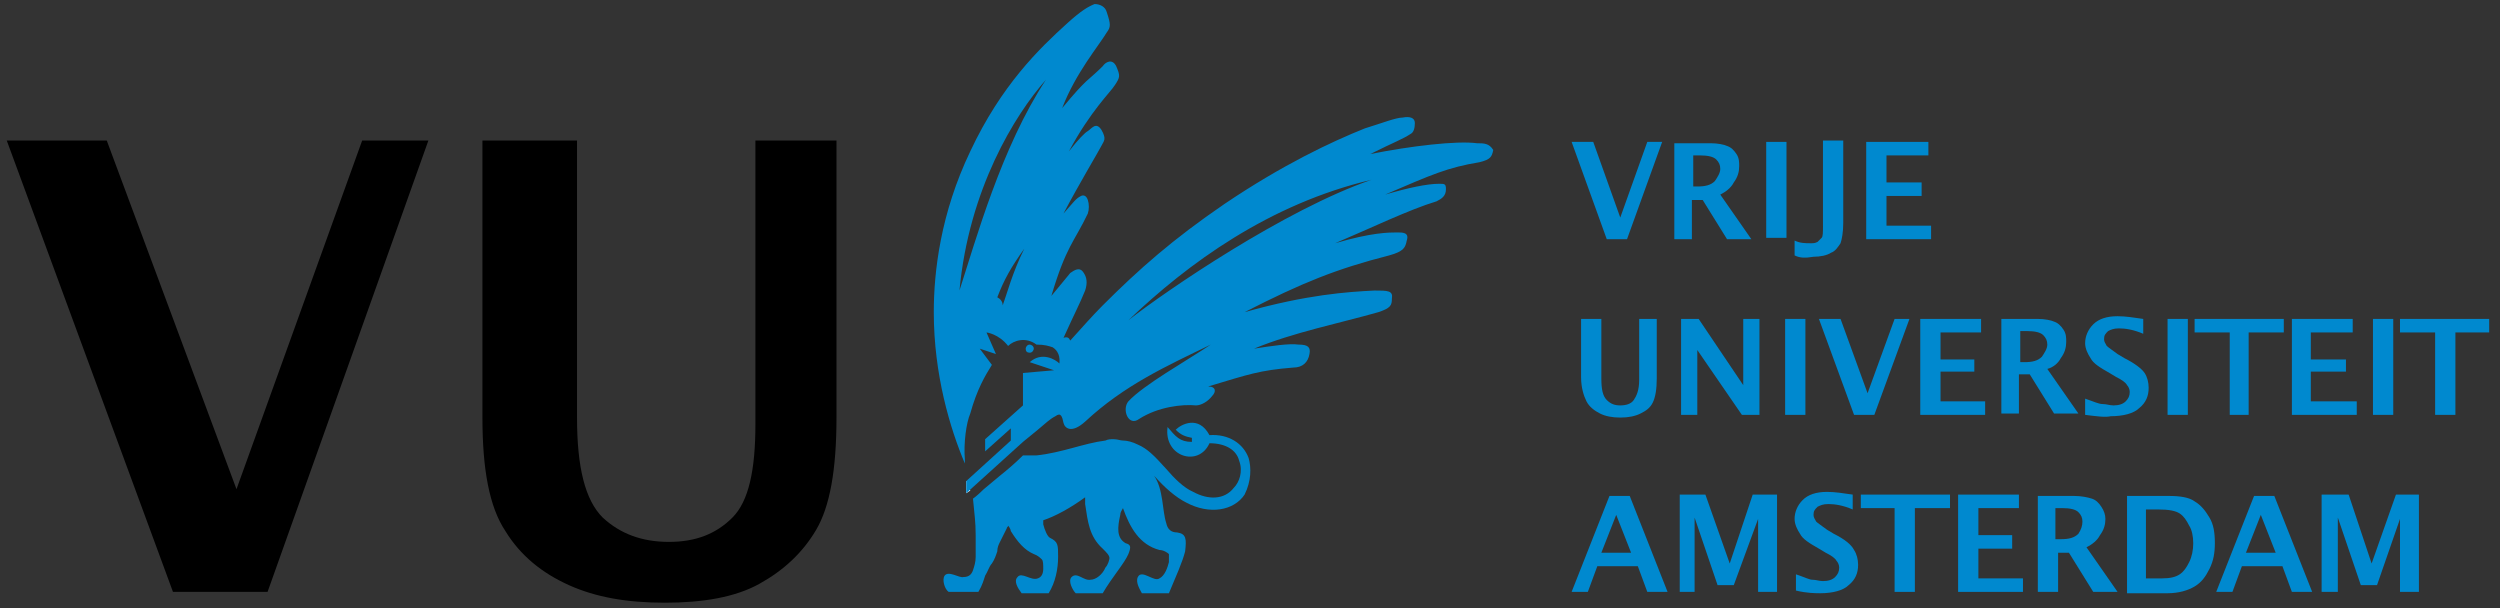 <?xml version="1.0" encoding="utf-8"?>
<svg xmlns="http://www.w3.org/2000/svg" version="1.1" id="Layer_1" x="0px" y="0px" viewBox="0 0 185 45" style="enable-background:new 0 0 210.5 62.5;" preserveAspectRatio="xMinYMin">
  <rect x="0" y="0" width="185" height="45" fill="#333333" stroke="none"/>
  <style type="text/css">
	.Arched_x0020_Green{fill:url(#SVGID_1_);stroke:#FFFFFF;stroke-width:0.25;stroke-miterlimit:1;}
	.st0{fill:#FFFFFF;}
	.st1{fill:#0089CF;}
</style>
  <polygon class="st1" points="180.2 30.7 180.2 24.6 177.6 24.6 177.6 23.6 184.2 23.6 184.2 24.6 181.7 24.6 181.7 30.7"/>
  <polygon points="12.8 43.8 0.5 10.4 7.9 10.4 17.5 36.2 26.8 10.4 31.7 10.4 19.8 43.8"/>
  <path d="M 35.8 10.4 L 42.7 10.4 L 42.7 30.9 C 42.7 34.6 43.3 37 44.6 38.3 C 45.9 39.5 47.5 40.1 49.5 40.1 C 51.5 40.1 53 39.5 54.2 38.3 C 55.4 37.1 55.9 34.8 55.9 31.4 L 55.9 10.4 L 61.9 10.4 L 61.9 30.9 C 61.9 34.8 61.4 37.5 60.4 39.2 C 59.4 40.9 58 42.2 56.2 43.2 C 54.4 44.2 52 44.6 49.2 44.6 C 46.4 44.6 44.1 44.2 42.1 43.3 C 40.1 42.4 38.5 41.1 37.4 39.3 C 36.2 37.5 35.7 34.7 35.7 30.9 L 35.7 10.4 Z"/>
  <path class="st0" d="M 71.5 35.6 L 71.5 36.5 L 71.8 36.3 C 71.7 36.1 71.7 35.8 71.6 35.6 L 71.5 35.6 Z"/>
  <path class="st1" d="M 75.9 25.8 C 75.9 25.7 76 25.5 76.2 25.5 C 76.3 25.5 76.5 25.6 76.5 25.8 C 76.5 25.9 76.4 26.1 76.2 26.1 C 76 26.1 75.9 26 75.9 25.8"/>
  <path class="st1" d="M 92.4 33.9 C 92 32.8 90.9 32.1 89.5 32.2 C 88.7 30.7 87.4 31.4 87 31.8 C 87.4 32.2 87.7 32.3 88.2 32.4 L 88.2 32.7 C 87.3 32.7 87 32.3 86.4 31.6 C 86.1 33.8 88.7 34.6 89.5 32.8 C 90.7 32.8 91.5 33.3 91.7 34.1 C 92 34.9 91.7 35.7 91.3 36.1 C 90.6 37 89.4 37 88.3 36.4 C 87.6 36.1 86.9 35.4 86.3 34.7 C 85.4 33.7 84.9 33.2 84.2 32.9 C 83.8 32.7 83.4 32.6 83.1 32.6 C 82.9 32.6 82.7 32.5 82.4 32.5 C 82.2 32.5 82 32.5 81.8 32.6 C 80.2 32.8 78.6 33.5 76.7 33.7 L 75.7 33.7 C 75.1 34.3 74.5 34.8 74 35.2 L 72.8 36.2 C 72.8 36.2 72.8 36.2 72.8 36.2 C 72.3 36.7 72 36.9 72 36.9 C 72.1 38 72.2 38.6 72.2 39.6 C 72.2 40.5 72.2 40.9 72.2 41.2 C 72.2 41.6 72.1 41.9 72 42.2 C 71.9 42.5 71.7 42.7 71.3 42.7 C 71 42.8 70.2 42.2 69.9 42.6 C 69.7 42.9 69.9 43.6 70.2 43.8 L 72.4 43.8 C 72.7 43.3 72.8 42.9 72.9 42.6 C 73.1 42.3 73.2 41.9 73.4 41.7 C 73.6 41.4 73.7 41.1 73.8 40.8 C 73.8 40.5 73.9 40.3 74 40.1 C 74.2 39.7 74.4 39.3 74.5 39.1 C 74.5 39 74.6 39 74.6 38.9 C 74.7 39 74.8 39.2 74.8 39.3 C 75.3 40.1 75.8 40.7 76.5 41 C 76.8 41.1 77 41.3 77.1 41.4 C 77.2 41.5 77.2 41.8 77.2 42.1 C 77.2 42.4 77.1 42.7 76.8 42.8 C 76.3 43 75.6 42.3 75.3 42.7 C 75 43 75.3 43.5 75.6 43.9 L 77.6 43.9 C 78.1 43.1 78.3 42.1 78.3 41.2 C 78.3 40.3 78.3 40.1 77.7 39.8 C 77.5 39.7 77.3 39.2 77.2 38.8 C 77.2 38.7 77.2 38.7 77.2 38.5 C 78.1 38.2 79.2 37.6 80.3 36.8 C 80.3 37 80.3 37.1 80.3 37.3 C 80.5 38.6 80.6 39.7 81.6 40.6 C 81.9 40.9 82.1 41.1 82.1 41.3 C 82.1 41.4 82 41.8 81.8 42 C 81.6 42.5 81.1 42.9 80.7 42.9 C 80.2 43 79.7 42.3 79.3 42.7 C 79 43 79.4 43.7 79.6 43.9 L 81.6 43.9 C 82.3 42.7 83.2 41.7 83.5 41 C 83.7 40.5 83.7 40.3 83.3 40.2 C 82.6 39.8 82.7 39 82.9 38.1 C 82.9 37.9 83 37.8 83.1 37.6 C 83.6 39 84.3 40.3 85.8 40.7 C 86.1 40.7 86.4 40.9 86.5 41 C 86.5 41.1 86.5 41.4 86.5 41.6 C 86.4 42 86.2 42.6 85.8 42.8 C 85.4 43.1 84.5 42.1 84.2 42.7 C 84 43.1 84.4 43.7 84.5 43.9 L 86.5 43.9 C 87 42.7 87.5 41.6 87.7 40.8 C 87.8 39.9 87.8 39.5 87.1 39.4 C 86.7 39.4 86.4 39.2 86.3 38.7 C 86 37.8 86.1 36.2 85.4 35.2 C 86.2 36.1 87 36.8 87.8 37.2 C 89.5 38.1 91.3 37.8 92.1 36.6 C 92.6 35.6 92.6 34.6 92.4 33.9"/>
  <path class="st1" d="M 109.3 10.6 C 107.8 10.4 104.4 10.8 101.4 11.4 C 103.2 10.5 103.8 10.3 104.4 9.9 C 104.6 9.8 104.7 9.5 104.7 9.1 C 104.7 8.7 104.3 8.6 103.8 8.7 C 103.3 8.7 102.3 9.1 101 9.5 C 98.5 10.5 94.9 12.2 90.6 15.1 C 86.8 17.7 84.3 19.9 81.6 22.6 C 80.9 23.3 80.1 24.2 79.2 25.2 C 79.1 25 79 24.9 78.7 25 C 79.7 22.8 79.8 22.7 80.3 21.5 C 80.5 20.9 80.4 20.5 80.2 20.2 C 79.9 19.7 79.5 20 79.2 20.2 C 78.8 20.7 78.7 20.8 77.8 21.9 C 78.9 18.2 79.5 17.9 80.5 15.8 C 80.6 15.5 80.6 15.1 80.5 14.8 C 80.4 14.5 80.2 14.4 80 14.5 C 79.6 14.7 79.5 14.9 78.7 15.8 C 79.8 13.7 81.3 11.2 81.5 10.8 C 81.7 10.4 81.9 10.3 81.5 9.6 C 81.1 9 80.8 9.5 80.5 9.7 C 80.3 9.8 79.8 10.3 79.1 11.2 C 80.7 8.2 82.2 6.8 82.5 6.3 C 82.9 5.7 82.9 5.6 82.6 4.9 C 82.3 4.3 81.8 4.6 81.6 4.9 C 80.5 6 80.5 5.7 78.6 8 C 79.6 5.4 81.3 3.4 81.9 2.4 C 82.2 2 82.2 1.8 81.9 0.9 C 81.8 0.5 81.4 0.3 81 0.3 C 80.5 0.5 80 0.8 79 1.7 C 76.9 3.6 74.1 6.3 71.8 11.2 C 69.6 15.8 69.1 20.1 69.1 23.1 C 69.1 27.7 70.3 31.7 71.4 34.3 C 71.4 34.2 71.4 34.1 71.4 34 C 71.3 32.8 71.5 31.3 71.8 30.6 C 72.3 28.8 72.9 27.8 73.4 27 L 72.5 25.8 L 73.7 26.2 L 73 24.6 C 73 24.6 73.9 24.7 74.6 25.6 C 75 25.2 75.9 24.9 76.7 25.5 C 77.3 25.5 77.6 25.6 77.9 25.7 C 78.5 26.1 78.4 26.7 78.4 26.9 C 78.1 26.6 77.1 26 76.2 26.8 L 78 27.4 L 75.7 27.6 L 75.7 30 L 72.9 32.5 L 72.9 33.4 L 74.8 31.7 L 74.8 32.6 L 71.5 35.6 L 71.5 36.5 L 75.7 32.7 L 75.7 32.7 L 76.8 31.8 L 76.8 31.8 C 77.4 31.3 77.7 31 78.1 30.8 C 78.5 30.5 78.6 30.8 78.7 31.3 C 78.8 31.7 79.3 32.1 80.3 31.2 C 83.2 28.5 86.3 27.1 89.6 25.5 C 87.8 26.7 84.6 28.5 83.5 29.7 C 83 30.3 83.5 31.6 84.3 31 C 85.7 30.1 87.5 29.9 88.5 30 C 88.9 30 89.4 29.7 89.7 29.3 C 90 29 90 28.6 89.4 28.6 C 92.4 27.7 93.2 27.4 95.7 27.2 C 96.4 27.2 96.8 26.8 96.9 26.2 C 97 25.7 96.8 25.5 96.1 25.5 C 95.4 25.4 94.1 25.6 92.8 25.8 C 95.7 24.6 99.2 23.9 102 23.1 C 102.9 22.8 103 22.6 103 22.1 C 103.1 21.5 102.7 21.5 101.7 21.5 C 99.7 21.6 96.7 21.8 92.1 23.1 C 96.4 20.9 98.9 19.9 102.8 18.9 C 103.9 18.6 104 18.3 104.1 17.8 C 104.3 17.2 103.8 17.2 103.4 17.2 C 102.8 17.2 101.5 17.2 98.8 18 C 101.4 16.9 104.3 15.5 106.3 14.9 C 106.7 14.7 107 14.5 107 14 C 107 13.6 106.9 13.6 106.5 13.6 C 105.6 13.6 104.2 13.9 102.5 14.4 C 106 12.9 107.1 12.4 109.5 12 C 110.3 11.8 110.4 11.6 110.5 11.1 C 110.2 10.6 109.8 10.6 109.3 10.6 M 74.2 22.6 C 74.2 22.3 74 22.1 73.8 22 C 74.3 20.7 74.8 19.8 75.8 18.4 C 74.9 20.2 74.5 21.8 74.2 22.6 M 71 21.5 C 71.7 14 75.1 8.5 77.4 5.9 C 74.1 10.9 72.2 17.8 71 21.5 M 83.5 23.7 C 87.9 19.5 93.9 15.1 101.5 13.3 C 95.1 15.5 86.3 21.5 83.5 23.7"/>
  <polygon class="st1" points="118.9 17.7 116.3 10.5 117.9 10.5 119.9 16.1 121.9 10.5 123 10.5 120.4 17.7"/>
  <g transform="matrix(1, 0, 0, 1, -13, -5)">
    <path class="st1" d="M138.3,18.8h0.3c0.6,0,1-0.1,1.3-0.4c0.2-0.3,0.4-0.6,0.4-0.9c0-0.3-0.1-0.5-0.3-0.7c-0.2-0.2-0.6-0.3-1.2-0.3 h-0.5V18.8z M136.9,22.7v-7.1h2.7c0.5,0,1,0.1,1.2,0.2c0.3,0.1,0.5,0.3,0.7,0.6c0.2,0.3,0.2,0.6,0.2,0.9c0,0.4-0.1,0.8-0.4,1.2 c-0.2,0.4-0.6,0.7-1,0.9l2.3,3.3h-1.8l-1.8-2.9h-0.8v2.9H136.9z"/>
  </g>
  <rect x="130.7" y="10.5" class="st1" width="1.5" height="7.1"/>
  <g transform="matrix(1, 0, 0, 1, -13, -5)">
    <path class="st1" d="M145.8,23.9l0-1.1c0.4,0.2,0.8,0.2,1.2,0.2c0.2,0,0.3,0,0.5-0.1c0.1-0.1,0.2-0.2,0.3-0.3 c0.1-0.1,0.1-0.4,0.1-0.9v-6.3h1.5v6.1c0,0.7-0.1,1.2-0.2,1.5c-0.2,0.3-0.4,0.6-0.7,0.7c-0.3,0.2-0.8,0.3-1.3,0.3 C146.6,24.1,146.2,24.1,145.8,23.9"/>
  </g>
  <polygon class="st1" points="138.1 17.7 138.1 10.5 142.7 10.5 142.7 11.5 139.6 11.5 139.6 13.5 142.2 13.5 142.2 14.5 139.6 14.5 139.6 16.7 142.9 16.7 142.9 17.7"/>
  <g transform="matrix(1, 0, 0, 1, -13, -5)">
    <path class="st1" d="M130,28.6h1.5V33c0,0.8,0.1,1.3,0.4,1.6c0.3,0.3,0.6,0.4,1,0.4c0.4,0,0.8-0.1,1-0.4c0.2-0.3,0.4-0.7,0.4-1.5 v-4.5h1.3V33c0,0.8-0.1,1.4-0.3,1.8c-0.2,0.4-0.5,0.6-0.9,0.8c-0.4,0.2-0.9,0.3-1.5,0.3c-0.6,0-1.1-0.1-1.5-0.3 c-0.4-0.2-0.8-0.5-1-0.9c-0.2-0.4-0.4-1-0.4-1.8V28.6z"/>
  </g>
  <polygon class="st1" points="124.4 30.7 124.4 23.6 125.7 23.6 129 28.5 129 23.6 130.2 23.6 130.2 30.7 128.9 30.7 125.6 25.9 125.6 30.7"/>
  <rect x="132.1" y="23.6" class="st1" width="1.5" height="7.1"/>
  <polygon class="st1" points="137.2 30.7 134.6 23.6 136.2 23.6 138.2 29.1 140.2 23.6 141.3 23.6 138.7 30.7"/>
  <polygon class="st1" points="142.1 30.7 142.1 23.6 146.6 23.6 146.6 24.6 143.6 24.6 143.6 26.6 146.1 26.6 146.1 27.5 143.6 27.5 143.6 29.7 146.9 29.7 146.9 30.7"/>
  <g transform="matrix(1, 0, 0, 1, -13, -5)">
    <path class="st1" d="M162.5,31.8h0.3c0.6,0,1-0.1,1.3-0.4c0.2-0.3,0.4-0.6,0.4-0.9c0-0.3-0.1-0.5-0.3-0.7c-0.2-0.2-0.6-0.3-1.2-0.3 h-0.5V31.8z M161.1,35.7v-7.1h2.7c0.5,0,1,0.1,1.2,0.2c0.3,0.1,0.5,0.3,0.7,0.6c0.2,0.3,0.2,0.6,0.2,0.9c0,0.4-0.1,0.8-0.4,1.2 c-0.2,0.4-0.6,0.7-1,0.8l2.3,3.3h-1.8l-1.8-2.9h-0.8v2.9H161.1z"/>
    <path class="st1" d="M167.3,35.7v-1.2c0.6,0.2,1,0.4,1.3,0.4c0.3,0,0.5,0.1,0.8,0.1c0.4,0,0.7-0.1,0.9-0.3c0.2-0.2,0.3-0.4,0.3-0.7 c0-0.2-0.1-0.4-0.2-0.5c-0.1-0.2-0.4-0.4-0.8-0.6l-0.5-0.3c-0.7-0.4-1.2-0.7-1.4-1.1c-0.2-0.3-0.4-0.7-0.4-1.1c0-0.5,0.2-1,0.6-1.4 c0.4-0.4,1-0.6,1.8-0.6c0.6,0,1.2,0.1,1.9,0.2v1.1c-0.7-0.3-1.3-0.4-1.8-0.4c-0.4,0-0.6,0.1-0.8,0.2c-0.2,0.2-0.3,0.3-0.3,0.6 c0,0.2,0.1,0.3,0.2,0.5c0.1,0.1,0.4,0.3,0.8,0.6l0.5,0.3c0.8,0.4,1.3,0.8,1.5,1.1c0.2,0.3,0.3,0.7,0.3,1.1c0,0.6-0.2,1.1-0.7,1.5 c-0.4,0.4-1.2,0.6-2.1,0.6C168.8,35.9,168.1,35.8,167.3,35.7"/>
  </g>
  <rect x="160.4" y="23.6" class="st1" width="1.5" height="7.1"/>
  <polygon class="st1" points="165 30.7 165 24.6 162.4 24.6 162.4 23.6 169 23.6 169 24.6 166.4 24.6 166.4 30.7"/>
  <polygon class="st1" points="169.6 30.7 169.6 23.6 174.1 23.6 174.1 24.6 171 24.6 171 26.6 173.6 26.6 173.6 27.5 171 27.5 171 29.7 174.4 29.7 174.4 30.7"/>
  <rect x="175.6" y="23.6" class="st1" width="1.5" height="7.1"/>
  <path class="st1" d="M 118.5 40.9 L 120.7 40.9 L 119.6 38.1 L 118.5 40.9 Z M 116.3 43.8 L 119.1 36.7 L 120.6 36.7 L 123.4 43.8 L 121.9 43.8 L 121.2 41.9 L 118.2 41.9 L 117.5 43.8 L 116.3 43.8 Z"/>
  <polygon class="st1" points="124.3 43.8 124.3 36.6 126.2 36.6 128 41.7 129.7 36.6 131.5 36.6 131.5 43.8 130.1 43.8 130.1 38.4 128.3 43.3 127.1 43.3 125.4 38.3 125.4 43.8"/>
  <g transform="matrix(1, 0, 0, 1, -13, -5)">
    <path class="st1" d="M145.9,48.7v-1.2c0.6,0.2,1,0.4,1.2,0.4c0.3,0,0.5,0.1,0.8,0.1c0.4,0,0.7-0.1,0.9-0.3c0.2-0.2,0.3-0.4,0.3-0.7 c0-0.2-0.1-0.4-0.2-0.5c-0.1-0.2-0.4-0.4-0.8-0.6l-0.5-0.3c-0.7-0.4-1.2-0.7-1.4-1.1c-0.2-0.3-0.4-0.7-0.4-1.1c0-0.5,0.2-1,0.6-1.4 c0.4-0.4,1-0.6,1.8-0.6c0.6,0,1.2,0.1,1.9,0.2v1.1c-0.7-0.3-1.3-0.4-1.8-0.4c-0.4,0-0.6,0.1-0.8,0.2c-0.2,0.2-0.3,0.3-0.3,0.6 c0,0.2,0.1,0.3,0.2,0.5c0.1,0.1,0.4,0.3,0.8,0.6l0.5,0.3c0.8,0.4,1.3,0.8,1.5,1.2c0.2,0.3,0.3,0.7,0.3,1.1c0,0.6-0.2,1.1-0.7,1.5 c-0.4,0.4-1.2,0.6-2.1,0.6C147.4,48.9,146.7,48.9,145.9,48.7"/>
  </g>
  <polygon class="st1" points="140.2 43.8 140.2 37.6 137.7 37.6 137.7 36.6 144.3 36.6 144.3 37.6 141.7 37.6 141.7 43.8"/>
  <polygon class="st1" points="144.9 43.8 144.9 36.6 149.4 36.6 149.4 37.6 146.4 37.6 146.4 39.6 148.9 39.6 148.9 40.6 146.4 40.6 146.4 42.8 149.7 42.8 149.7 43.8"/>
  <g transform="matrix(1, 0, 0, 1, -13, -5)">
    <path class="st1" d="M165.2,44.9h0.3c0.6,0,1-0.1,1.3-0.4c0.2-0.3,0.3-0.6,0.3-0.9c0-0.3-0.1-0.5-0.3-0.7c-0.2-0.2-0.6-0.3-1.2-0.3 h-0.5V44.9z M163.8,48.8v-7.1h2.7c0.5,0,1,0.1,1.3,0.2c0.3,0.1,0.5,0.3,0.7,0.6c0.2,0.3,0.3,0.6,0.3,0.9c0,0.4-0.1,0.8-0.4,1.2 c-0.2,0.4-0.6,0.7-1,0.9l2.3,3.3h-1.8l-1.8-2.9h-0.8v2.9H163.8z"/>
    <path class="st1" d="M171.9,47.8h1.1c0.6,0,1-0.1,1.3-0.3c0.3-0.2,0.5-0.5,0.7-0.9c0.2-0.4,0.3-0.9,0.3-1.4c0-0.5-0.1-1-0.3-1.3 c-0.2-0.4-0.4-0.7-0.7-0.9c-0.3-0.2-0.8-0.3-1.6-0.3h-0.9V47.8z M170.4,48.8v-7.1h3.1c0.8,0,1.5,0.1,1.9,0.4 c0.5,0.3,0.8,0.7,1.1,1.2c0.3,0.5,0.4,1.1,0.4,1.9c0,0.7-0.1,1.3-0.4,1.9c-0.3,0.6-0.6,1-1.1,1.3c-0.5,0.3-1.2,0.5-2,0.5H170.4z"/>
  </g>
  <path class="st1" d="M 166.2 40.9 L 168.4 40.9 L 167.3 38.1 L 166.2 40.9 Z M 164 43.8 L 166.8 36.7 L 168.3 36.7 L 171.1 43.8 L 169.6 43.8 L 168.9 41.9 L 165.9 41.9 L 165.2 43.8 L 164 43.8 Z"/>
  <polygon class="st1" points="171.8 43.8 171.8 36.6 173.8 36.6 175.5 41.7 177.3 36.6 179 36.6 179 43.8 177.6 43.8 177.6 38.4 175.9 43.3 174.7 43.3 173 38.3 173 43.8"/>
</svg>